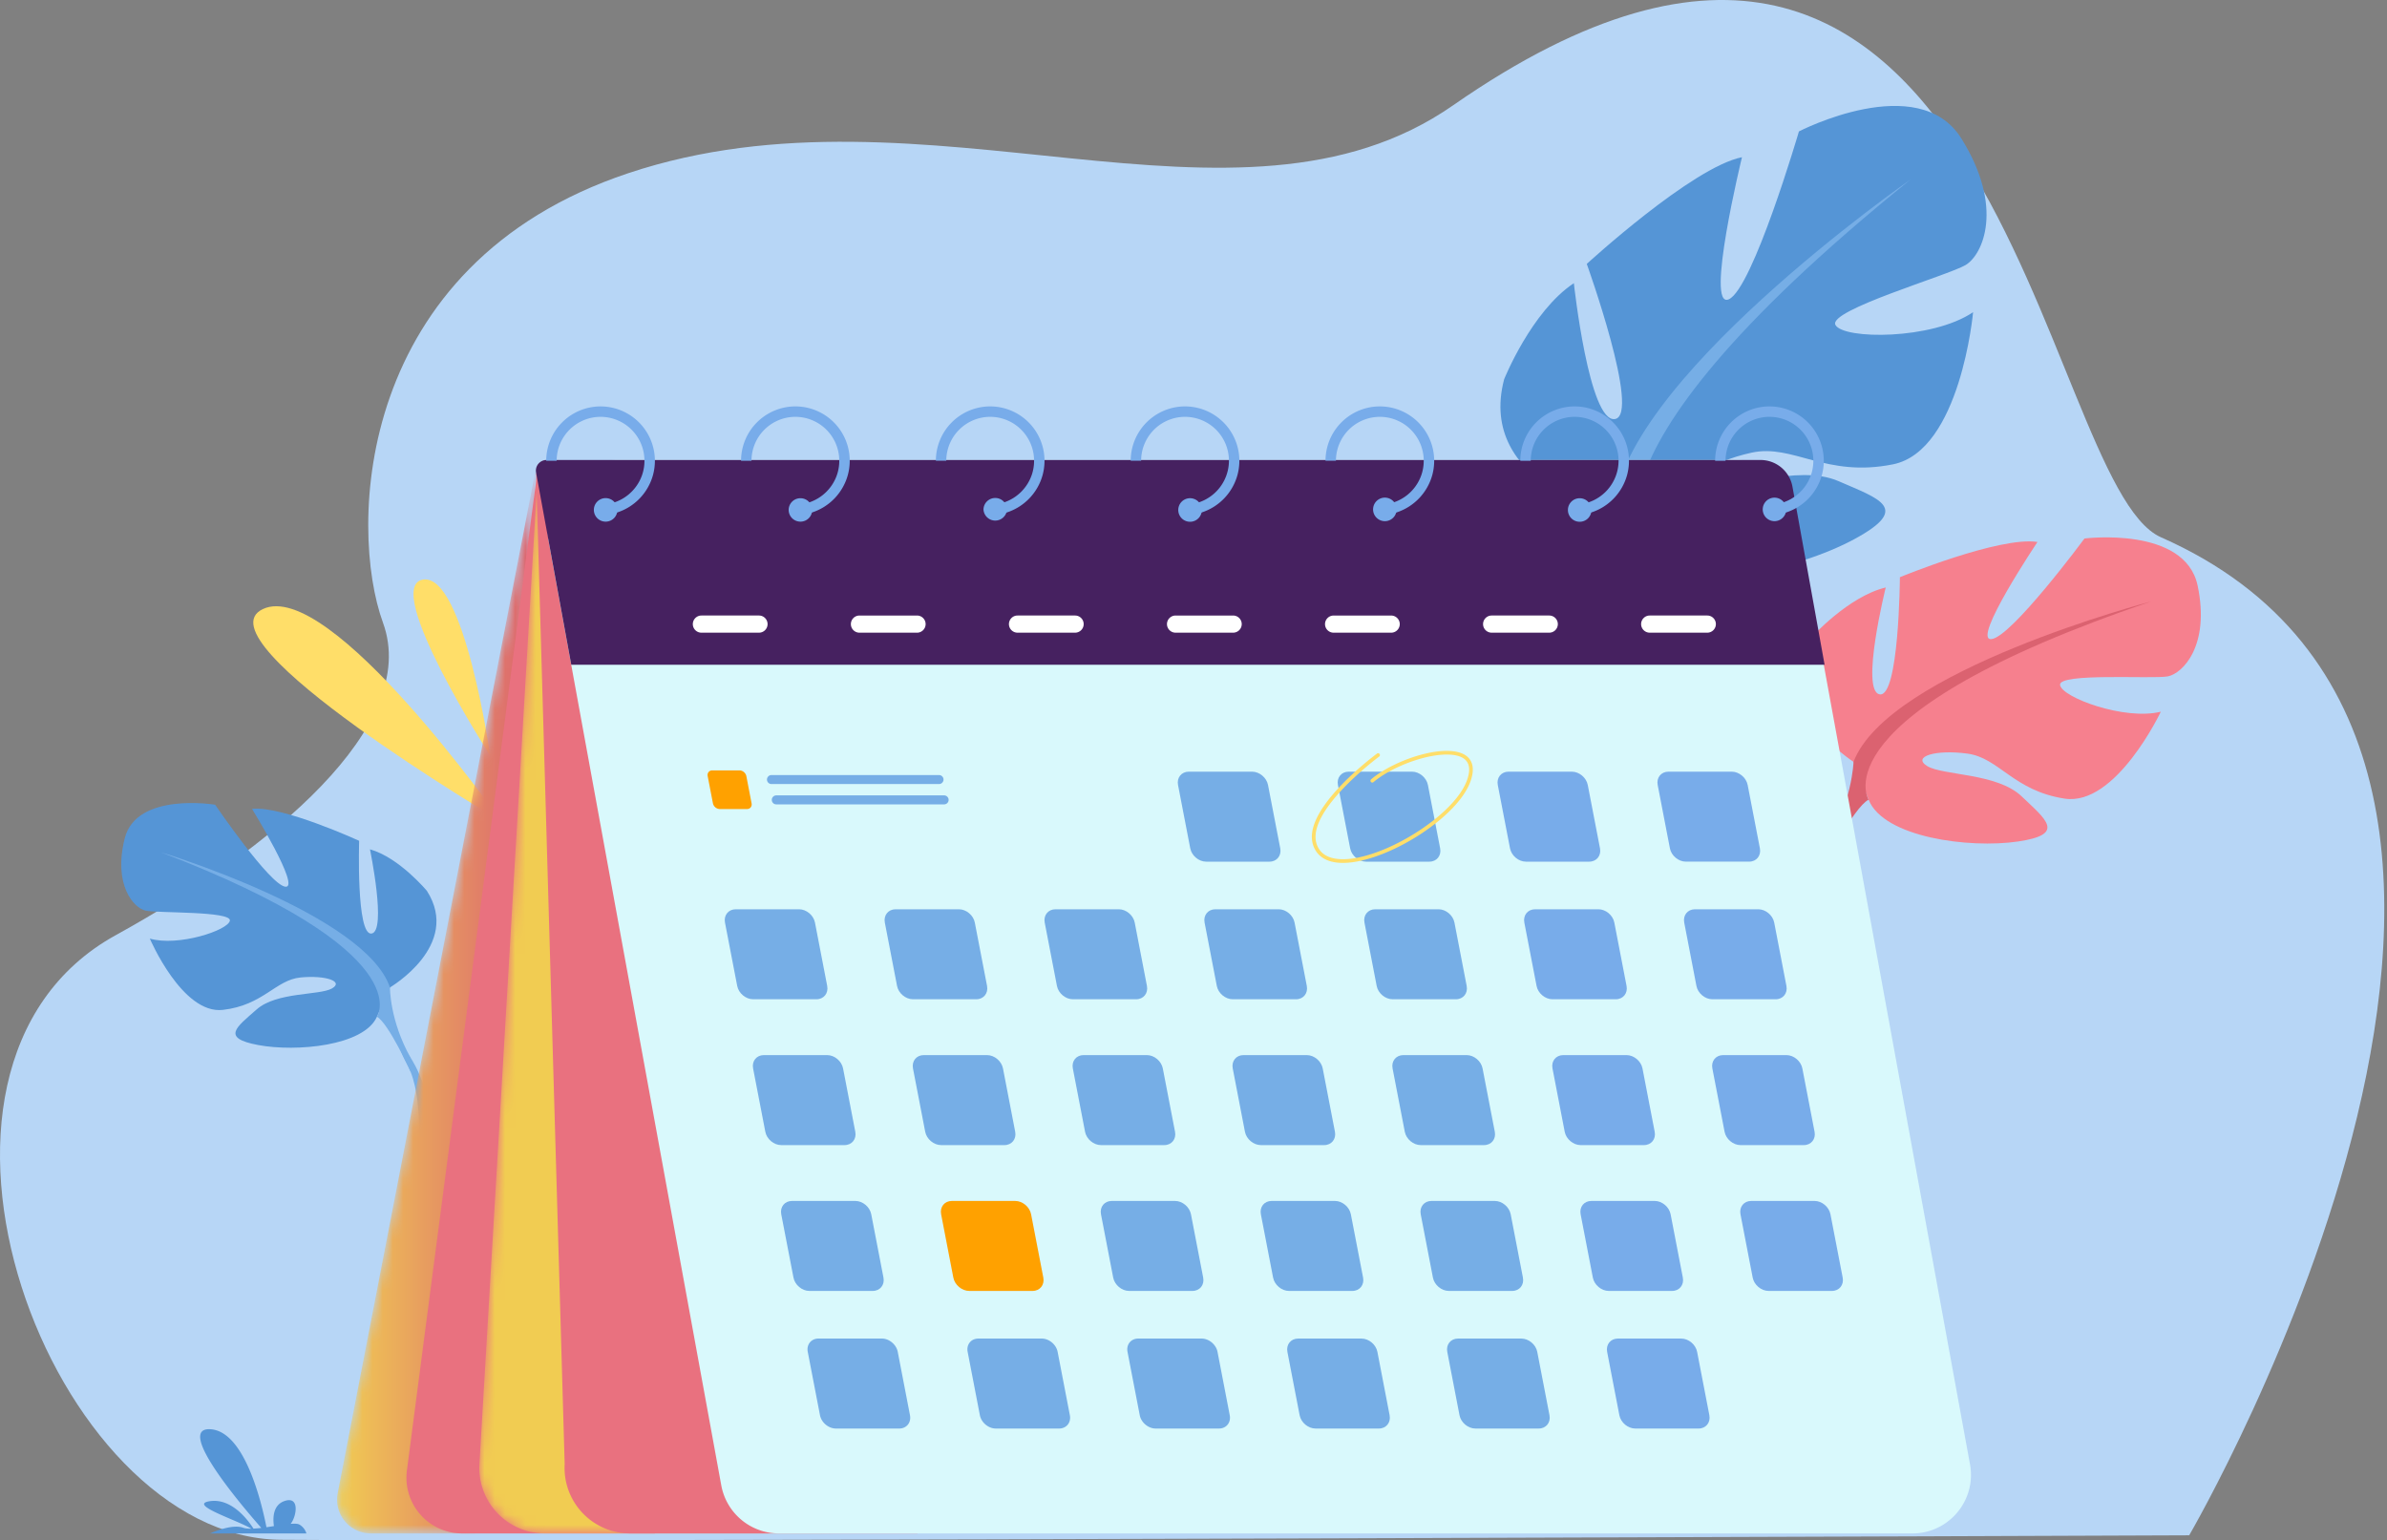 <svg xmlns="http://www.w3.org/2000/svg" width="234" height="151" fill="none" viewBox="0 0 234 151"><rect x="0" y="0" width="234" height="151" fill="#808080" stroke="none"/><path fill="#B7D6F6" d="M211.845 52.675c-11.985-5.292-16.166-79.393-69.407-42.343-21.173 14.735-51.66-3.096-80.855 6.65-26.814 8.95-27.43 34.768-24.04 44.063C41.248 71.2 26.476 83.341 11.347 91.681c-23.73 13.081-6.28 59.053 16.139 59.273 22.418.22 187.122-.437 187.122-.437s44.82-76.83-2.763-97.843Z"/><path fill="#FFDE69" d="M49.128 80.518S32.333 56.611 25.77 59.711c-6.563 3.099 23.36 20.807 23.36 20.807ZM48.061 74.094s-2.565-17.975-6.61-17.27c-4.043.705 6.61 17.27 6.61 17.27Z"/><path fill="#5595D6" d="M38.227 96.805s7.045-4.117 3.623-9.467c0 0-2.718-3.272-5.582-4.074 0 0 1.668 8.04.153 8.258-1.515.218-1.213-9.093-1.213-9.093s-7.564-3.468-10.501-3.128c0 0 4.796 7.791 3.274 7.63-1.522-.162-6.89-8.038-6.89-8.038s-7.713-1.283-8.864 3.296c-1.15 4.579.886 6.82 2.03 7.083 1.145.264 8.451.034 8.279.987-.173.953-5.08 2.562-7.848 1.759 0 0 3.175 7.442 7.155 6.989 3.979-.454 5.167-2.945 7.631-3.18 2.464-.235 4.28.396 3.058 1.084-1.22.687-5.405.317-7.368 2.048-1.961 1.731-3.556 2.805.16 3.496 3.716.691 10.35.094 11.627-2.778l1.276-2.872Z"/><path fill="#76AEE6" d="M15.766 83.548s20.05 6.085 22.461 13.257c0 0-.036 3.229 2.026 6.894l.026 1.424s-2.177-4.803-3.328-5.447c0 0 4.345-6.346-21.185-16.128Z"/><path fill="#76AEE6" d="M40.254 103.699s3.161 4.61 1.513 10.325l-.794-.198s.652-6.273-1.015-9.391c-1.666-3.118.296-.736.296-.736Z"/><mask id="a" width="20" height="106" x="33" y="45" maskUnits="userSpaceOnUse" style="mask-type:luminance"><path fill="#fff" d="M52.536 45.931 33.104 146.392a3.313 3.313 0 0 0 3.252 3.941h10.248l5.932-104.401Z"/></mask><g mask="url(#a)"><path fill="url(#b)" d="M52.536 45.931 33.104 146.392a3.313 3.313 0 0 0 3.252 3.941h10.248l5.932-104.401Z"/></g><path fill="#F6808E" d="M181.706 74.69s-8.742-5.577-4.134-12.198c0 0 3.616-4.021 7.288-4.897 0 0-2.513 10.124-.6 10.476 1.912.351 1.989-11.484 1.989-11.484s9.775-4.03 13.487-3.454c0 0-6.475 9.656-4.535 9.525 1.942-.13 9.145-9.865 9.145-9.865s9.856-1.246 11.091 4.624c1.233 5.87-1.461 8.614-2.926 8.893-1.468.278-10.733-.375-10.562.843.174 1.218 6.324 3.504 9.878 2.621 0 0-4.399 9.291-9.429 8.52-5.029-.773-6.415-3.993-9.533-4.414-3.117-.42-5.453.291-3.936 1.224 1.518.933 6.849.67 9.253 2.965 2.407 2.295 4.376 3.737-.374 4.431-4.752.694-13.147-.392-14.626-4.102l-1.476-3.709Z"/><path fill="#DB6270" d="M210.876 58.967s-25.757 6.737-29.172 15.722c0 0-.114 4.101-2.914 8.652l-.102 1.806s3.001-5.989 4.493-6.749c0 0-5.201-8.272 27.695-19.43Z"/><path fill="#C7DCFB" d="M178.79 83.342s-4.241 5.698-2.43 13.034l1.018-.213s-.517-7.995 1.752-11.872c2.27-3.875-.34-.95-.34-.95Z"/><path fill="#5595D6" d="M158.166 50.487s-13.429-2.949-10.716-13.298c0 0 2.663-6.657 6.837-9.427 0 0 1.495 13.754 4.036 13.318 2.543-.437-2.77-15.206-2.77-15.206s10.329-9.483 15.214-10.462c0 0-3.648 14.98-1.291 13.93 2.354-1.048 6.876-16.459 6.876-16.459s11.704-6.054 15.921.69c4.217 6.744 2.116 11.393.419 12.409-1.698 1.016-13.531 4.436-12.762 5.874.772 1.438 9.473 1.474 13.494-1.25 0 0-1.232 13.578-7.847 14.915-6.614 1.337-9.81-2.04-13.883-1.14-4.073.9-6.657 2.854-4.343 3.322 2.316.468 8.833-2.294 12.876-.535 4.042 1.758 7.155 2.653 1.556 5.688-5.599 3.034-16.547 5.517-20.081 1.574l-3.536-3.943Z"/><path fill="#76AEE6" d="M187.31 17.586s-28.991 20.154-29.138 32.9c0 0 1.73 5.159.325 12.103l.696 2.296s1.002-8.827 2.514-10.456c0 0-10.257-7.922 25.603-36.843Z"/><path fill="#FFDE69" d="M158.496 62.59s-2.676 9.03 2.928 17.338l1.172-.729s-4.297-9.718-3.242-15.581c1.055-5.863-.858-1.028-.858-1.028Z"/><path fill="#E9717F" d="m52.769 45.526-12.88 98.636a5.464 5.464 0 0 0 5.417 6.171h18.895L53.547 45.169l-.778.357Z"/><mask id="c" width="36" height="106" x="46" y="45" maskUnits="userSpaceOnUse" style="mask-type:luminance"><path fill="#fff" d="M52.765 45.525 47 143.533a6.424 6.424 0 0 0 6.413 6.8h28.18L52.765 45.525Z"/></mask><g mask="url(#c)"><path fill="url(#d)" d="M52.766 45.525 47 143.533a6.425 6.425 0 0 0 6.413 6.8h28.18L52.766 45.525Z"/></g><path fill="#E9717F" d="m52.553 46.325 2.802 97.208a6.425 6.425 0 0 0 6.413 6.8h28.18L52.553 46.325Z"/><path fill="#D9F9FC" d="M187.47 150.333H76.359a5.745 5.745 0 0 1-5.651-4.712l-16.907-92.46c-.768-4.198 2.456-8.065 6.724-8.065h109.803a5.742 5.742 0 0 1 5.65 4.712l17.143 93.746c.646 3.529-2.064 6.779-5.651 6.779Z"/><path fill="#462160" d="M56.002 65.17h122.865l-3.15-17.458a3.181 3.181 0 0 0-3.131-2.616H53.577c-.65 0-1.142.59-1.024 1.23l3.449 18.843Z"/><path fill="#78ACEA" d="M58.874 39.844a5.332 5.332 0 0 0-5.327 5.325h1.023a4.308 4.308 0 0 1 4.304-4.304 4.308 4.308 0 0 1 4.083 5.667 4.317 4.317 0 0 1-3.837 2.934v1.023c.472-.02.928-.103 1.36-.24a5.345 5.345 0 0 0 3.544-3.717 5.331 5.331 0 0 0-5.15-6.688Z"/><path fill="#78ACEA" d="M60.524 49.94a1.154 1.154 0 1 1-2.306-.002 1.154 1.154 0 0 1 2.306.003ZM77.974 39.843a5.332 5.332 0 0 0-5.328 5.326h1.023a4.31 4.31 0 0 1 4.305-4.304 4.309 4.309 0 0 1 4.082 5.667 4.323 4.323 0 0 1-2.675 2.703 4.244 4.244 0 0 1-1.163.23v1.024c.471-.02.927-.104 1.361-.24a5.348 5.348 0 0 0 3.545-3.717 5.33 5.33 0 0 0-5.15-6.69Z"/><path fill="#78ACEA" d="M79.62 49.94a1.154 1.154 0 1 1-2.306-.002 1.154 1.154 0 0 1 2.305.002ZM97.07 39.843a5.331 5.331 0 0 0-5.326 5.325h1.021a4.31 4.31 0 0 1 4.306-4.303 4.308 4.308 0 0 1 4.082 5.666 4.324 4.324 0 0 1-2.675 2.705c-.369.127-.758.207-1.164.23v1.023a5.282 5.282 0 0 0 1.362-.241 5.344 5.344 0 0 0 3.543-3.717 5.331 5.331 0 0 0-5.148-6.688Z"/><path fill="#78ACEA" d="M98.719 49.94a1.155 1.155 0 0 1-2.307 0 1.154 1.154 0 0 1 2.307 0ZM116.169 39.843a5.33 5.33 0 0 0-5.325 5.325h1.022a4.308 4.308 0 0 1 4.303-4.303 4.31 4.31 0 0 1 4.306 4.303 4.317 4.317 0 0 1-4.061 4.297v1.024a5.263 5.263 0 0 0 1.362-.241 5.347 5.347 0 0 0 3.544-3.717 5.332 5.332 0 0 0-5.151-6.688Z"/><path fill="#78ACEA" d="M117.815 49.94a1.155 1.155 0 1 1-2.307-.002 1.155 1.155 0 0 1 2.307.002ZM135.268 39.843a5.331 5.331 0 0 0-5.327 5.325h1.022a4.31 4.31 0 0 1 4.305-4.303 4.307 4.307 0 0 1 4.082 5.666 4.316 4.316 0 0 1-3.839 2.935v1.023a5.264 5.264 0 0 0 1.362-.241 5.35 5.35 0 0 0 3.546-3.717 5.331 5.331 0 0 0-5.151-6.688Z"/><path fill="#78ACEA" d="M136.913 49.94a1.152 1.152 0 0 1-1.153 1.154 1.154 1.154 0 1 1 1.153-1.154ZM154.366 39.843a5.332 5.332 0 0 0-5.327 5.326h1.022a4.309 4.309 0 0 1 4.305-4.304 4.309 4.309 0 0 1 4.304 4.304 4.319 4.319 0 0 1-4.059 4.297v1.023a5.249 5.249 0 0 0 1.36-.241 5.344 5.344 0 0 0 3.544-3.717 5.333 5.333 0 0 0-5.149-6.688Z"/><path fill="#78ACEA" d="M156.011 49.94a1.154 1.154 0 1 1-2.305 0 1.154 1.154 0 0 1 2.305 0ZM173.462 39.843a5.33 5.33 0 0 0-5.325 5.326h1.021a4.308 4.308 0 0 1 4.304-4.304 4.309 4.309 0 0 1 4.083 5.666 4.316 4.316 0 0 1-3.838 2.935v1.023a5.28 5.28 0 0 0 1.362-.241 5.346 5.346 0 0 0 3.543-3.717 5.332 5.332 0 0 0-5.15-6.688Z"/><path fill="#78ACEA" d="M175.108 49.94a1.156 1.156 0 0 1-1.154 1.154 1.153 1.153 0 1 1 1.154-1.154Z"/><path fill="#76AEE6" d="M127.052 97.964h-6.21c-.718 0-1.419-.588-1.557-1.306l-1.198-6.21c-.139-.719.335-1.306 1.054-1.306h6.211c.717 0 1.418.587 1.556 1.306l1.199 6.21c.138.718-.335 1.306-1.055 1.306ZM142.726 97.964h-6.211c-.718 0-1.419-.587-1.558-1.306l-1.197-6.21c-.138-.718.335-1.306 1.054-1.306h6.211c.717 0 1.418.588 1.556 1.306l1.199 6.21c.138.719-.335 1.306-1.054 1.306Z"/><path fill="#78ACEA" d="M158.4 97.964h-6.212c-.718 0-1.419-.588-1.556-1.306l-1.2-6.21c-.138-.719.337-1.306 1.056-1.306h6.21c.718 0 1.419.587 1.556 1.305l1.199 6.211c.139.718-.336 1.306-1.053 1.306Z"/><path fill="#76AEE6" d="M80.038 97.964h-6.211c-.718 0-1.42-.588-1.558-1.306l-1.198-6.21c-.139-.719.336-1.306 1.054-1.306h6.21c.72 0 1.42.587 1.558 1.306l1.198 6.21c.138.718-.335 1.306-1.053 1.306Z"/><path fill="#FFA100" d="M73.227 79.317h-2.67a.715.715 0 0 1-.668-.56l-.515-2.67c-.06-.308.144-.561.453-.561h2.669c.309 0 .61.253.67.561l.514 2.67c.06.307-.145.56-.453.56Z"/><path fill="#76AEE6" d="M95.707 97.964h-6.21c-.72 0-1.42-.588-1.558-1.306l-1.198-6.21c-.138-.719.336-1.306 1.054-1.306h6.21c.718 0 1.42.587 1.557 1.306l1.2 6.21c.137.718-.337 1.306-1.055 1.306ZM111.381 97.964h-6.211c-.717 0-1.418-.588-1.557-1.306l-1.199-6.21c-.137-.719.337-1.306 1.055-1.306h6.211c.718 0 1.418.587 1.558 1.306l1.197 6.21c.139.718-.336 1.306-1.054 1.306Z"/><path fill="#78ACEA" d="M174.072 97.964h-6.211c-.719 0-1.419-.588-1.558-1.306l-1.197-6.21c-.139-.719.335-1.306 1.053-1.306h6.211c.717 0 1.419.587 1.558 1.306l1.197 6.21c.139.718-.334 1.306-1.053 1.306Z"/><path fill="#76AEE6" d="M124.45 84.474h-6.212c-.718 0-1.419-.588-1.557-1.305l-1.198-6.212c-.138-.718.336-1.305 1.054-1.305h6.212c.716 0 1.418.587 1.556 1.305l1.199 6.212c.138.717-.337 1.305-1.054 1.305ZM140.125 84.474h-6.21c-.719 0-1.419-.588-1.558-1.305l-1.198-6.212c-.139-.718.336-1.305 1.053-1.305h6.212c.717 0 1.418.587 1.557 1.305l1.198 6.212c.138.717-.335 1.305-1.054 1.305Z"/><path fill="#78ACEA" d="M155.795 84.474h-6.211c-.718 0-1.418-.588-1.556-1.305l-1.199-6.212c-.138-.718.336-1.305 1.054-1.305h6.211c.718 0 1.419.587 1.557 1.305l1.199 6.212c.138.717-.337 1.305-1.055 1.305ZM171.47 84.473h-6.211c-.717 0-1.419-.587-1.556-1.304l-1.198-6.212c-.14-.718.336-1.305 1.053-1.305h6.211c.719 0 1.419.587 1.557 1.305l1.199 6.212c.138.717-.336 1.304-1.055 1.304Z"/><path fill="#76AEE6" d="M129.812 112.262h-6.211c-.718 0-1.419-.589-1.558-1.306l-1.197-6.212c-.138-.717.335-1.305 1.053-1.305h6.211c.719 0 1.419.588 1.557 1.305l1.199 6.212c.138.717-.335 1.306-1.054 1.306ZM145.483 112.262h-6.21c-.72 0-1.42-.589-1.559-1.306l-1.198-6.212c-.138-.717.337-1.305 1.055-1.305h6.212c.717 0 1.418.588 1.555 1.305l1.2 6.212c.138.717-.336 1.306-1.055 1.306Z"/><path fill="#78ACEA" d="M161.158 112.262h-6.211c-.718 0-1.418-.589-1.557-1.306l-1.198-6.211c-.139-.718.336-1.306 1.054-1.306h6.21c.718 0 1.418.588 1.558 1.306l1.197 6.211c.139.717-.335 1.306-1.053 1.306Z"/><path fill="#76AEE6" d="M82.793 112.262h-6.21c-.72 0-1.42-.589-1.558-1.306l-1.198-6.211c-.139-.718.335-1.306 1.053-1.306h6.211c.719 0 1.419.588 1.557 1.306l1.198 6.211c.139.717-.335 1.306-1.053 1.306ZM98.467 112.262h-6.211c-.718 0-1.42-.589-1.557-1.306l-1.199-6.211c-.137-.718.336-1.306 1.054-1.306h6.21c.72 0 1.42.588 1.559 1.306l1.197 6.211c.14.717-.336 1.306-1.053 1.306ZM114.136 112.262h-6.211c-.718 0-1.419-.589-1.556-1.306l-1.198-6.211c-.139-.718.334-1.306 1.052-1.306h6.212c.717 0 1.418.588 1.557 1.306l1.198 6.211c.139.717-.336 1.306-1.054 1.306Z"/><path fill="#78ACEA" d="M176.831 112.262h-6.211c-.717 0-1.419-.589-1.557-1.306l-1.199-6.212c-.139-.717.336-1.305 1.055-1.305h6.21c.718 0 1.418.588 1.557 1.305l1.198 6.212c.139.717-.336 1.306-1.053 1.306Z"/><path fill="#76AEE6" d="M132.57 126.559h-6.211c-.719 0-1.418-.588-1.557-1.306l-1.198-6.211c-.139-.718.336-1.305 1.053-1.305h6.212c.718 0 1.419.587 1.556 1.305l1.199 6.211c.139.718-.336 1.306-1.054 1.306ZM148.24 126.559h-6.21c-.72 0-1.42-.587-1.559-1.306l-1.197-6.21c-.138-.719.335-1.306 1.054-1.306h6.21c.718 0 1.418.587 1.557 1.306l1.198 6.21c.139.719-.334 1.306-1.053 1.306Z"/><path fill="#78ACEA" d="M163.917 126.559h-6.212c-.717 0-1.418-.588-1.557-1.306l-1.198-6.211c-.139-.718.335-1.305 1.054-1.305h6.211c.719 0 1.419.587 1.557 1.305l1.198 6.211c.139.718-.336 1.306-1.053 1.306Z"/><path fill="#76AEE6" d="M85.554 126.559h-6.212c-.718 0-1.42-.588-1.556-1.306l-1.2-6.21c-.138-.719.337-1.306 1.055-1.306h6.21c.72 0 1.42.587 1.558 1.306l1.198 6.21c.139.718-.336 1.306-1.053 1.306Z"/><path fill="#FFA100" d="M101.224 126.559h-6.21c-.718 0-1.42-.588-1.558-1.306l-1.197-6.21c-.14-.719.335-1.306 1.052-1.306h6.211c.718 0 1.42.587 1.558 1.306l1.198 6.21c.139.718-.336 1.306-1.054 1.306Z"/><path fill="#76AEE6" d="M116.896 126.559h-6.21c-.719 0-1.419-.588-1.558-1.306l-1.198-6.211c-.138-.718.336-1.305 1.053-1.305h6.212c.717 0 1.419.587 1.556 1.305l1.198 6.211c.14.718-.334 1.306-1.053 1.306Z"/><path fill="#78ACEA" d="M179.585 126.559h-6.209c-.719 0-1.42-.587-1.558-1.306l-1.198-6.21c-.139-.719.335-1.306 1.054-1.306h6.211c.719 0 1.419.587 1.557 1.306l1.198 6.21c.138.719-.336 1.306-1.055 1.306Z"/><path fill="#76AEE6" d="M135.173 140.049h-6.212c-.718 0-1.418-.587-1.557-1.305l-1.199-6.212c-.137-.717.336-1.304 1.055-1.304h6.21c.718 0 1.419.587 1.558 1.304l1.197 6.212c.139.718-.335 1.305-1.052 1.305ZM150.844 140.049h-6.211c-.719 0-1.419-.587-1.557-1.305l-1.198-6.212c-.139-.717.335-1.304 1.053-1.304h6.211c.717 0 1.419.587 1.557 1.304l1.198 6.212c.139.718-.335 1.305-1.053 1.305Z"/><path fill="#78ACEA" d="M166.516 140.049h-6.211c-.719 0-1.42-.587-1.557-1.305l-1.199-6.212c-.138-.717.336-1.304 1.054-1.304h6.211c.718 0 1.419.587 1.557 1.304l1.199 6.212c.138.718-.338 1.305-1.054 1.305Z"/><path fill="#76AEE6" d="M88.153 140.049h-6.211c-.718 0-1.42-.587-1.558-1.305l-1.198-6.212c-.139-.717.336-1.305 1.054-1.305h6.212c.717 0 1.417.588 1.556 1.305l1.198 6.212c.139.718-.335 1.305-1.053 1.305ZM103.827 140.049h-6.21c-.719 0-1.42-.587-1.559-1.305l-1.198-6.212c-.139-.717.335-1.304 1.054-1.304h6.211c.718 0 1.418.587 1.557 1.304l1.198 6.212c.139.718-.335 1.305-1.053 1.305ZM119.498 140.049h-6.211c-.717 0-1.419-.587-1.557-1.305l-1.198-6.212c-.139-.717.336-1.304 1.053-1.304h6.211c.719 0 1.419.587 1.559 1.304l1.198 6.212c.138.718-.337 1.305-1.055 1.305ZM92.054 76.866H75.6a.442.442 0 0 1 0-.882h16.455c.242 0 .44.199.44.44 0 .243-.198.442-.44.442ZM92.553 78.859H76.1a.442.442 0 0 1-.44-.441c0-.243.198-.441.44-.441h16.454c.242 0 .441.198.441.44a.442.442 0 0 1-.44.442Z"/><path fill="#fff" d="M74.406 62.027H68.76a.844.844 0 0 1-.842-.84c0-.463.379-.843.842-.843h5.645c.463 0 .841.38.841.842 0 .462-.378.84-.84.84ZM89.9 62.027h-5.647a.843.843 0 0 1-.84-.841c0-.463.377-.841.84-.841H89.9c.462 0 .84.378.84.84 0 .463-.378.842-.84.842ZM105.393 62.026h-5.646a.843.843 0 0 1-.84-.84c0-.463.376-.842.84-.842h5.646c.463 0 .841.379.841.841 0 .463-.378.841-.841.841ZM120.886 62.026h-5.645a.843.843 0 0 1-.841-.84c0-.463.378-.841.841-.841h5.645c.464 0 .842.378.842.84a.843.843 0 0 1-.842.841ZM136.379 62.027h-5.646a.842.842 0 0 1-.84-.841c0-.462.377-.84.84-.84h5.646c.462 0 .841.378.841.84a.844.844 0 0 1-.841.841ZM151.874 62.026h-5.645a.843.843 0 0 1-.842-.84c0-.463.378-.842.842-.842h5.645c.464 0 .842.379.842.841 0 .463-.378.841-.842.841ZM167.368 62.026h-5.646a.844.844 0 0 1-.841-.84c0-.463.379-.842.841-.842h5.646c.463 0 .841.379.841.841 0 .463-.378.841-.841.841Z"/><path fill="#FFDE69" d="M131.653 84.597c-1.247 0-2.156-.397-2.649-1.164-.949-1.474-.217-3.538 2.176-6.137 1.748-1.898 3.79-3.402 3.81-3.417a.18.18 0 0 1 .214.29c-.081.06-7.949 5.885-5.898 9.068.651 1.009 2.041 1.076 3.095.954 1.949-.226 4.491-1.276 6.798-2.81 2.389-1.586 4.073-3.374 4.618-4.905.357-1.004.247-1.717-.329-2.115-.743-.515-2.3-.516-4.159-.001-1.781.492-3.575 1.38-4.681 2.314a.18.18 0 1 1-.232-.275c1.143-.967 2.988-1.881 4.817-2.387 1.99-.55 3.617-.531 4.46.053.5.345.985 1.066.463 2.532-.571 1.603-2.305 3.457-4.757 5.085-2.352 1.564-4.954 2.635-6.957 2.866a6.844 6.844 0 0 1-.789.049Z"/><path fill="#5595D6" d="M24.848 149.86c-.528-.829-2.115-2.979-4.23-2.695-2.302.311 2.545 1.829 4.029 2.701-.33.004-.613-.022-.821-.096-.992-.353-2.692.324-3.234.563h9.445a1.5 1.5 0 0 0-.676-.864c-.155-.095-.467-.108-.87-.077.562-.662.953-2.777-.61-2.233-1.143.397-1.14 1.69-1.028 2.454-.243.038-.49.076-.733.111-.47-2.396-2.133-9.42-5.504-9.607-3.418-.19 2.898 7.284 5 9.675-.27.032-.528.056-.768.068Z"/><defs><linearGradient id="b" x1="33.043" x2="52.536" y1="98.133" y2="98.133" gradientUnits="userSpaceOnUse"><stop stop-color="#F1CC52"/><stop offset="1" stop-color="#DB6270"/></linearGradient><linearGradient id="d" x1="73.743" x2="114.464" y1="84.945" y2="84.945" gradientUnits="userSpaceOnUse"><stop stop-color="#F1CC52"/><stop offset="1" stop-color="#DB6270"/></linearGradient></defs></svg>